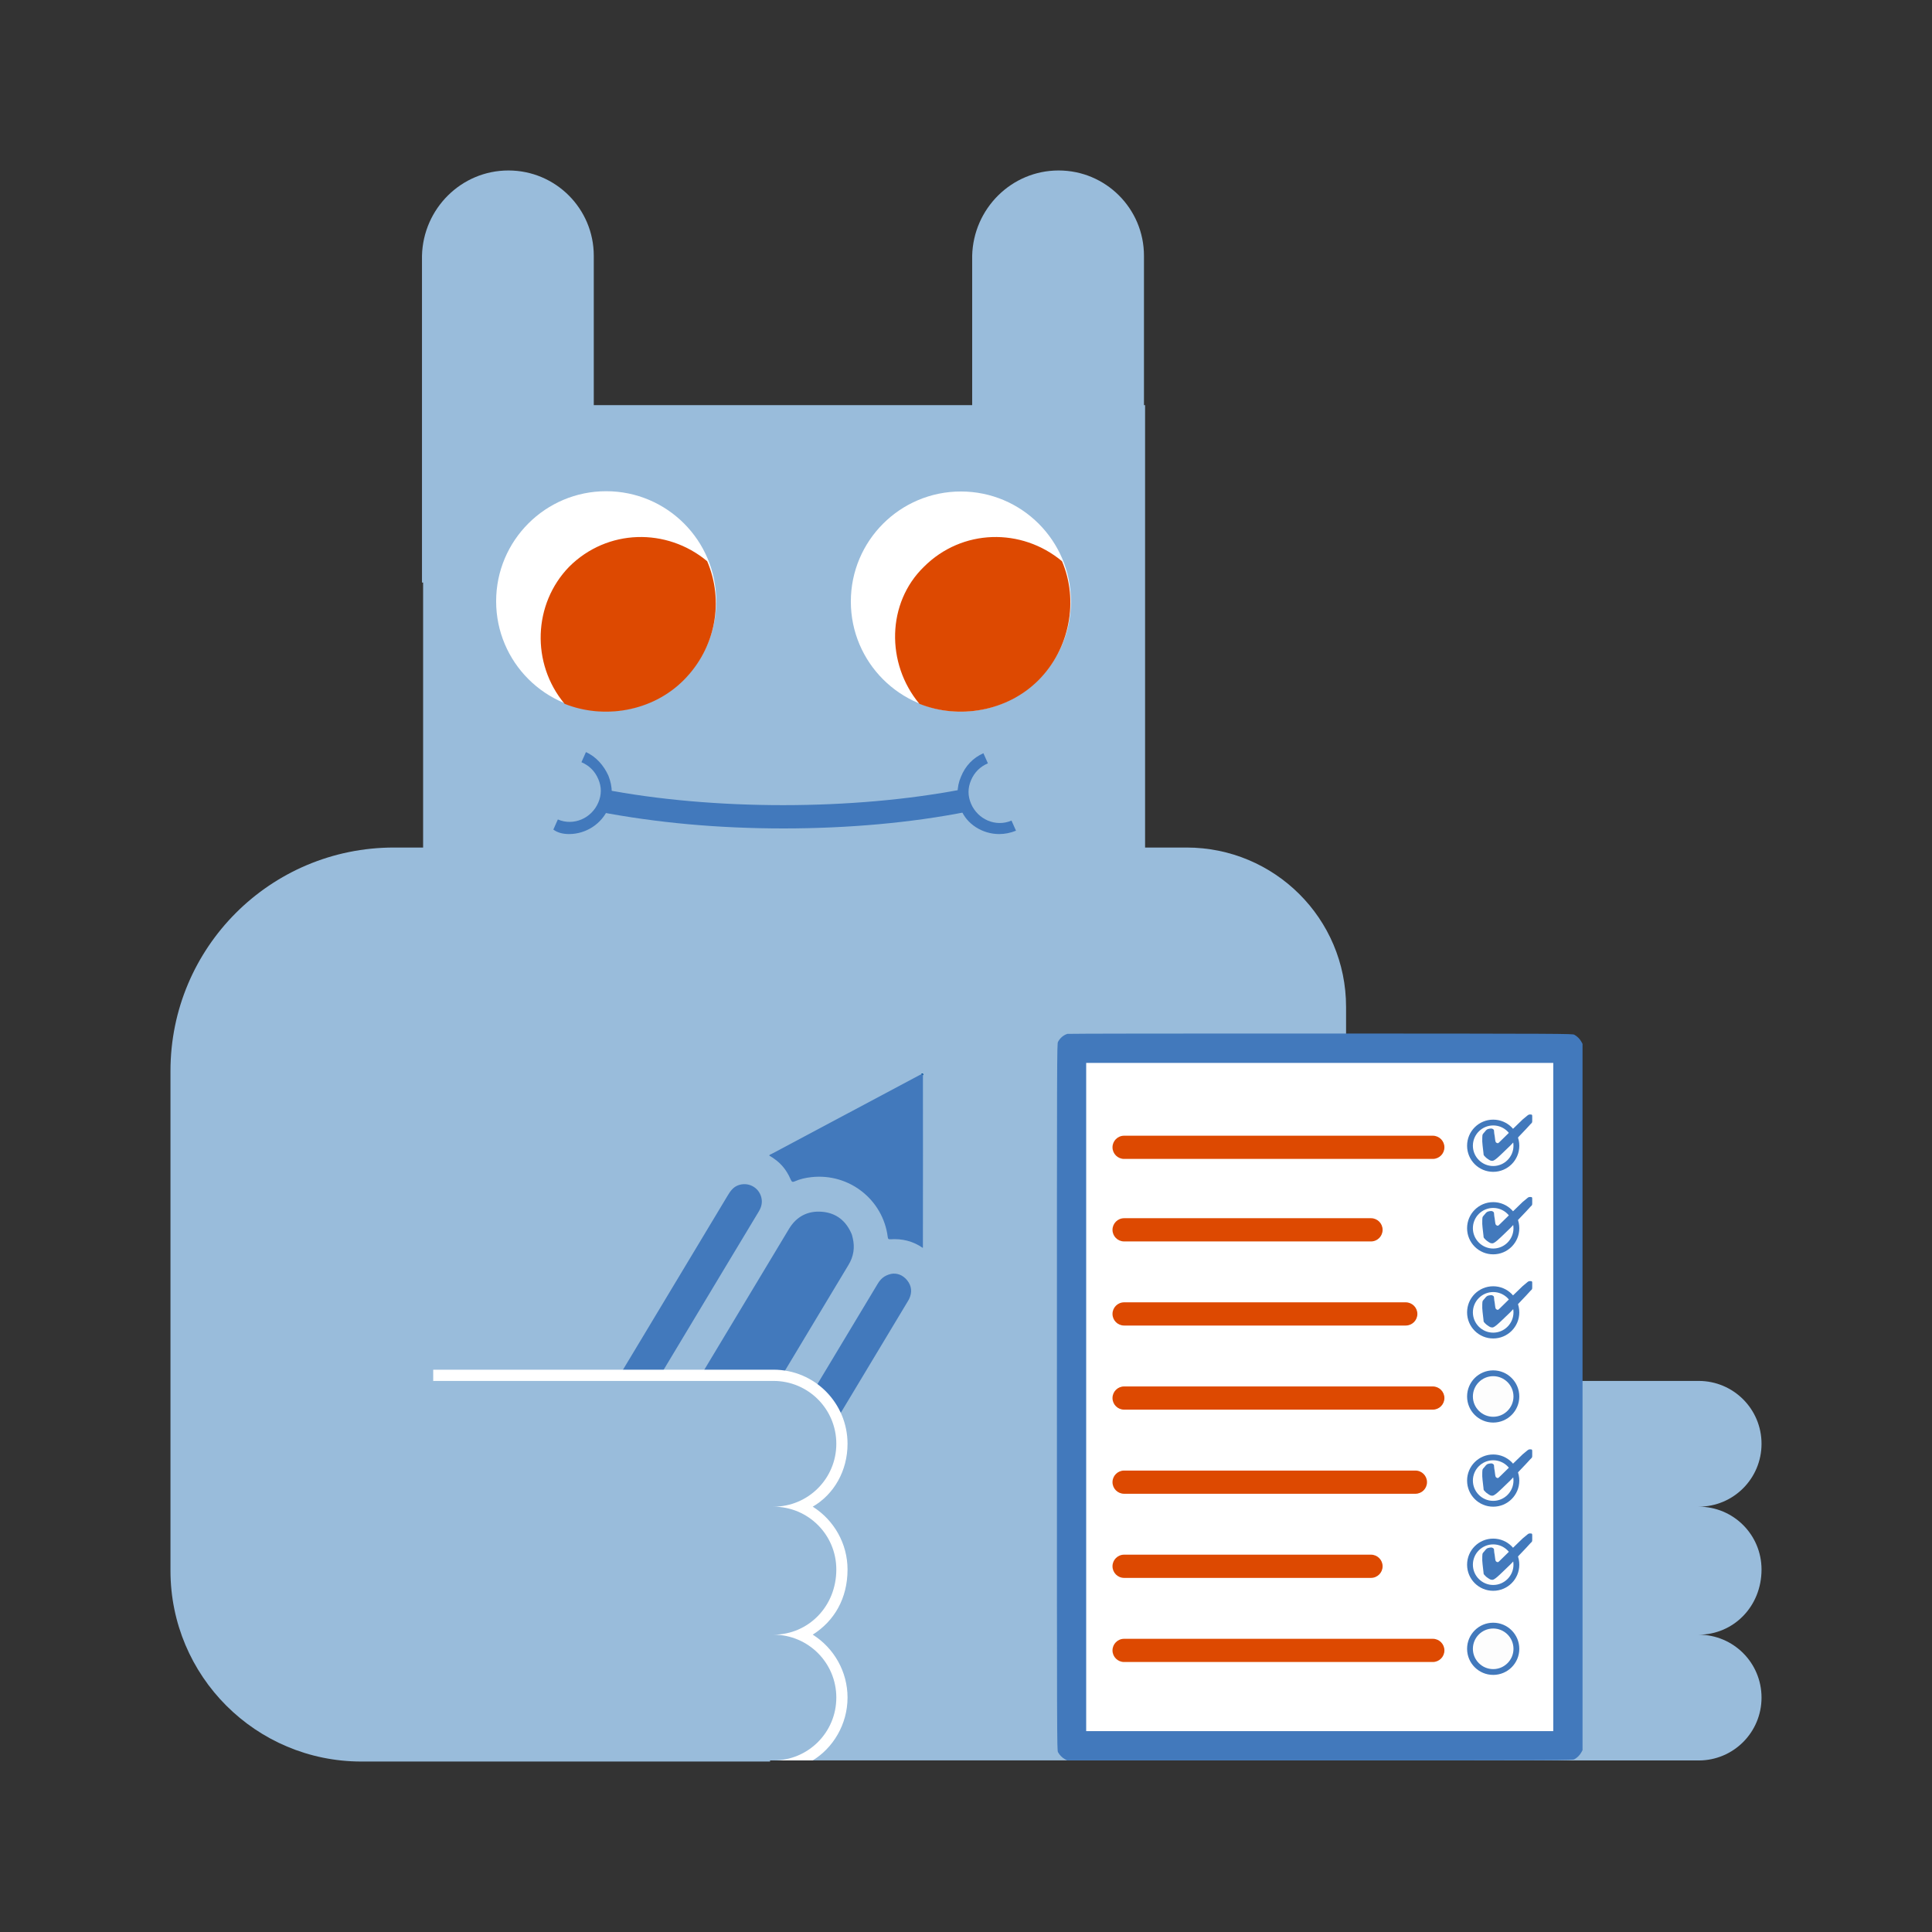 <?xml version="1.0" encoding="utf-8"?>
<!-- Generator: Adobe Illustrator 16.0.4, SVG Export Plug-In . SVG Version: 6.00 Build 0)  -->
<!DOCTYPE svg PUBLIC "-//W3C//DTD SVG 1.1//EN" "http://www.w3.org/Graphics/SVG/1.1/DTD/svg11.dtd">
<svg version="1.1" id="Ebene_1" xmlns="http://www.w3.org/2000/svg" xmlns:xlink="http://www.w3.org/1999/xlink" x="0px" y="0px"
	 width="170px" height="170px" viewBox="0 0 170 170" enable-background="new 0 0 170 170" xml:space="preserve">
<rect x="0" y="0" width="170" height="170" fill="#333333" stroke="none"/>
<g>
	<path fill="#99BCDB" d="M34.661,74.576H67.76V155H31.796C22.509,155,15,147.491,15,138.204V94.238
		C15,83.37,23.793,74.576,34.661,74.576z"/>
</g>
<g>
	<path fill="#99BCDB" d="M155,138.104c0-3.062-2.471-5.529-5.533-5.529c3.062,0,5.533-2.473,5.533-5.533s-2.471-5.532-5.533-5.532
		h-31.615v33.396h31.615c3.062,0,5.533-2.472,5.533-5.533s-2.471-5.533-5.533-5.533C152.529,143.835,155,141.365,155,138.104z"/>
</g>
<path fill="#99BCDB" d="M45.826,74.576V154.9h72.617V88.605c0-7.808-6.322-14.029-14.029-14.029H45.727H45.826z"/>
<g>
	<g>
		<path fill="#99BCDB" d="M85.543,22.509V51.26h15.117V22.509c0-4.149-3.359-7.509-7.51-7.509l0,0
			C89.002,15,85.643,18.359,85.543,22.509z"/>
		<path fill="#99BCDB" d="M37.131,22.509V51.26h15.117V22.509c0-4.149-3.359-7.509-7.509-7.509l0,0
			C40.59,15,37.23,18.359,37.131,22.509z"/>
	</g>
	<rect x="37.23" y="35.649" fill="#99BCDB" width="63.528" height="65.998"/>
	<g>
		<g>
			<path fill="#4279BC" d="M52.643,71.415l0.396-1.977c9.683,1.878,22.032,1.878,31.715,0l0.396,1.977
				c-4.94,0.987-10.572,1.481-16.203,1.481C63.215,72.896,57.78,72.402,52.643,71.415z"/>
		</g>
		<g>
			<path fill="#4279BC" d="M48.69,72.995l0.396-0.889c1.383,0.593,2.964-0.099,3.557-1.482c0.297-0.691,0.297-1.383,0-2.074
				c-0.296-0.691-0.79-1.186-1.481-1.482l0.395-0.889c0.89,0.395,1.581,1.186,1.977,2.074c0.396,0.988,0.396,1.977,0,2.865
				c-0.593,1.384-1.977,2.272-3.458,2.272C49.58,73.391,49.086,73.292,48.69,72.995z"/>
		</g>
		<g>
			<path fill="#4279BC" d="M84.555,71.217c-0.395-0.889-0.395-1.976,0-2.865c0.396-0.987,1.087-1.679,1.976-2.074l0.396,0.889
				c-0.692,0.297-1.186,0.791-1.482,1.482c-0.296,0.691-0.296,1.383,0,2.075c0.593,1.383,2.174,2.074,3.558,1.481l0.396,0.89
				c-0.494,0.197-0.986,0.296-1.48,0.296C86.434,73.391,85.049,72.502,84.555,71.217z"/>
		</g>
	</g>
	<g>
		<g>
			<g>
				<ellipse fill="#FFFFFF" cx="84.55" cy="52.93" rx="9.683" ry="9.683"/>
			</g>
			<path fill="#DD4901" d="M81.295,49.876c3.359-3.359,8.596-3.458,12.152-0.494c1.482,3.459,0.691,7.707-2.074,10.474
				c-2.768,2.766-7.016,3.458-10.474,2.074C77.936,58.373,78.034,53.038,81.295,49.876z"/>
		</g>
		<g>
			<g>
				<ellipse fill="#FFFFFF" cx="53.339" cy="52.906" rx="9.683" ry="9.683"/>
			</g>
			<path fill="#DD4901" d="M50.074,49.876c3.359-3.359,8.596-3.458,12.152-0.494c1.482,3.459,0.79,7.608-2.075,10.474
				c-2.767,2.766-7.015,3.458-10.473,2.074C46.715,58.373,46.912,53.137,50.074,49.876z"/>
		</g>
	</g>
</g>
<g>
	<g>
		<path fill="#005094" d="M55.372,151.387c0.176-0.126,0.37-0.174,0.583-0.146C55.761,151.291,55.566,151.339,55.372,151.387z"/>
		<path fill="#005094" d="M43.008,143.751c0.096,0.079,0.127,0.175,0.074,0.291C43.057,143.945,43.033,143.848,43.008,143.751z"/>
		<path fill="#005094" d="M42.913,143.363c0.101,0.076,0.119,0.175,0.072,0.291C42.96,143.557,42.937,143.461,42.913,143.363z"/>
		<path fill="#005094" d="M81.075,94.523c0.003-0.018,0.001-0.029-0.005-0.045c0.114-0.057,0.175-0.021,0.182,0.107
			c-0.014,0.006-0.027,0.014-0.041,0.018C81.151,94.6,81.106,94.572,81.075,94.523z"/>
		<path fill="#4279BC" d="M81.075,94.523c0.071-0.019,0.115,0.012,0.135,0.08c0,2.436,0.003,4.869,0.004,7.304
			c-0.001,2.6-0.005,5.2-0.006,7.802c0,0.029,0.022,0.064-0.023,0.088c-0.856-0.594-1.814-0.822-2.847-0.75
			c-0.176,0.012-0.204-0.053-0.223-0.197c-0.411-3.295-3.403-5.64-6.721-5.27c-0.507,0.056-1.002,0.163-1.47,0.373
			c-0.165,0.074-0.252,0.055-0.331-0.127c-0.426-0.99-0.979-1.605-1.906-2.145c0.033-0.093,0.126-0.101,0.19-0.136
			c4.333-2.312,8.665-4.612,12.997-6.923C80.941,94.592,81.009,94.559,81.075,94.523z"/>
	</g>
	<path fill="#4279BC" d="M66.991,105.367c0.11,0.445,0.008,0.85-0.227,1.238c-0.965,1.598-1.925,3.194-2.886,4.795
		c-4.755,7.912-9.511,15.824-14.26,23.738c-0.12,0.197-0.193,0.236-0.403,0.104c-0.709-0.449-1.435-0.877-2.163-1.302
		c-0.174-0.103-0.207-0.161-0.095-0.35c3.161-5.244,6.314-10.492,9.47-15.742c2.536-4.219,5.073-8.438,7.608-12.658
		c0.218-0.359,0.447-0.694,0.857-0.871C65.774,103.952,66.763,104.438,66.991,105.367z"/>
	<path fill="#4279BC" d="M75.032,108.93c0.202,0.84,0.079,1.629-0.37,2.37c-1.106,1.834-2.208,3.671-3.31,5.507
		c-4.618,7.688-9.237,15.37-13.849,23.062c-0.126,0.211-0.202,0.235-0.42,0.104c-1.593-0.973-3.195-1.931-4.799-2.885
		c-0.156-0.092-0.183-0.145-0.083-0.312c5.743-9.545,11.479-19.096,17.222-28.642c0.649-1.079,1.633-1.606,2.889-1.51
		c1.267,0.101,2.136,0.797,2.626,1.967c0.014,0.029,0.024,0.062,0.033,0.095C74.992,108.766,75.012,108.848,75.032,108.93z"/>
	<path fill="#4279BC" d="M78.403,112.093c0.5-0.095,1.031,0.075,1.429,0.575c0.394,0.496,0.434,1.047,0.17,1.619
		c-0.042,0.09-0.098,0.173-0.148,0.26c-5.691,9.467-11.382,18.936-17.073,28.402c-0.192,0.32-0.192,0.32-0.514,0.127
		c-0.701-0.419-1.397-0.848-2.104-1.256c-0.173-0.104-0.177-0.172-0.079-0.334c2.562-4.254,5.118-8.508,7.677-12.768
		c3.159-5.255,6.32-10.509,9.475-15.765C77.485,112.545,77.797,112.236,78.403,112.093z"/>
</g>
<g>
	<path fill="#FFFFFF" d="M74.576,138.104c0-2.271-1.186-4.347-3.062-5.529c1.877-1.09,3.062-3.162,3.062-5.533
		c0-3.559-2.865-6.521-6.521-6.521H38.119v0.987L68.056,154.9h3.458c1.778-1.086,3.062-3.161,3.062-5.532
		c0-2.272-1.186-4.349-3.062-5.533C73.391,142.648,74.576,140.674,74.576,138.104z"/>
	<path fill="#99BCDB" d="M73.589,138.104c0-3.062-2.471-5.529-5.533-5.529c3.062,0,5.533-2.473,5.533-5.533
		s-2.471-5.532-5.533-5.532H38.119l6.916,33.396h23.021c3.062,0,5.533-2.472,5.533-5.533s-2.471-5.533-5.533-5.533
		C71.118,143.835,73.589,141.365,73.589,138.104z"/>
</g>
<rect x="94.309" y="92.628" fill="#FFFFFF" width="43.084" height="60.694"/>
<g transform="translate(0,1280) scale(0.1,-0.1)">
	<path fill="#4279BC" d="M939.248,11890.282c-3.457-1.045-6.504-3.643-8.301-7.051c-0.898-1.699-0.947-10.4-0.947-312.5
		s0.049-310.801,0.947-312.5c1.299-2.451,3.701-4.902,6.055-6.152l1.992-1.094h222.256c215.801,0,222.295,0.049,223.994,0.947
		c2.451,1.299,4.902,3.701,6.152,6.055l1.104,1.992v310.752v310.752l-1.104,2.002c-1.25,2.354-3.701,4.746-6.152,6.045
		c-1.699,0.898-8.242,0.957-223.242,1.055C1040.205,11890.634,939.951,11890.487,939.248,11890.282z M1366.748,11570.731v-293.994
		H1161.25H955.752v293.994v294.004h205.498h205.498V11570.731z"/>
</g>
<path fill="#DD4901" d="M127.096,100.954c0,0.563-0.457,1.021-1.021,1.021H98.912c-0.564,0-1.021-0.458-1.021-1.021l0,0
	c0-0.562,0.457-1.021,1.021-1.021h27.162C126.639,99.935,127.096,100.392,127.096,100.954L127.096,100.954z"/>
<g>
	<circle fill="#FDFDFD" cx="131.389" cy="100.815" r="2.042"/>
	<path fill="#4279BC" d="M131.389,99.029c0.983,0,1.785,0.802,1.785,1.787c0,0.983-0.802,1.785-1.785,1.785
		c-0.984,0-1.787-0.802-1.787-1.785C129.602,99.83,130.402,99.029,131.389,99.029 M131.389,98.519c-1.27,0-2.297,1.025-2.297,2.298
		c0,1.269,1.027,2.295,2.297,2.295c1.271,0,2.297-1.026,2.297-2.295C133.686,99.547,132.658,98.519,131.389,98.519L131.389,98.519z"
		/>
</g>
<g>
	<path fill="#4279BC" d="M131.559,100.272c0.012,0.073,0.023,0.19,0.075,0.25c0.025,0.031,0.107,0.072,0.153,0.072
		s0.09-0.043,0.121-0.072l0.096-0.092l1.16-1.135l0.816-0.79l0.438-0.363c0.074-0.057,0.119-0.077,0.223-0.077
		c0.182,0,0.182,0.032,0.182,0.196v0.372c0,0.164-0.028,0.164-0.155,0.289l-0.396,0.432l-1.381,1.45l-0.738,0.71
		c-0.142,0.133-0.635,0.631-0.827,0.631l-0.13-0.012c-0.081-0.006-0.312-0.171-0.385-0.225c-0.074-0.066-0.166-0.15-0.226-0.227
		c-0.046-0.05-0.051-0.146-0.051-0.21l-0.079-0.687c-0.027-0.243-0.04-0.436-0.027-0.682c0.023-0.305-0.013-0.244,0.188-0.476
		c0.074-0.093,0.181-0.239,0.3-0.274c0.08-0.027,0.211-0.052,0.291-0.052c0.067,0,0.119,0.021,0.176,0.058
		c0.072,0.063,0.079,0.09,0.079,0.181c0,0.114,0.036,0.307,0.057,0.422L131.559,100.272z"/>
</g>
<path fill="#DD4901" d="M121.658,108.215c0,0.562-0.457,1.021-1.021,1.021H98.912c-0.564,0-1.021-0.457-1.021-1.021l0,0
	c0-0.562,0.457-1.022,1.021-1.022h21.727C121.201,107.194,121.658,107.651,121.658,108.215L121.658,108.215z"/>
<g>
	<circle fill="#FDFDFD" cx="131.389" cy="108.076" r="2.042"/>
	<path fill="#4279BC" d="M131.389,106.288c0.983,0,1.785,0.802,1.785,1.787c0,0.983-0.802,1.786-1.785,1.786
		c-0.984,0-1.787-0.803-1.787-1.786C129.602,107.09,130.402,106.288,131.389,106.288 M131.389,105.778
		c-1.27,0-2.297,1.026-2.297,2.297c0,1.269,1.027,2.296,2.297,2.296c1.271,0,2.297-1.027,2.297-2.296
		S132.658,105.778,131.389,105.778L131.389,105.778z"/>
</g>
<g>
	<path fill="#4279BC" d="M131.559,107.53c0.012,0.074,0.023,0.192,0.075,0.25c0.025,0.032,0.107,0.075,0.153,0.075
		s0.09-0.045,0.121-0.075l0.096-0.091l1.16-1.135l0.816-0.791l0.438-0.362c0.074-0.058,0.119-0.076,0.223-0.076
		c0.182,0,0.182,0.031,0.182,0.198v0.369c0,0.164-0.028,0.164-0.155,0.289l-0.396,0.432l-1.381,1.45l-0.738,0.713
		c-0.142,0.129-0.635,0.628-0.827,0.628l-0.13-0.012c-0.081-0.006-0.312-0.17-0.385-0.226c-0.074-0.063-0.166-0.149-0.226-0.226
		c-0.046-0.051-0.051-0.147-0.051-0.21l-0.079-0.688c-0.027-0.241-0.04-0.435-0.027-0.681c0.023-0.305-0.013-0.242,0.188-0.477
		c0.074-0.088,0.181-0.236,0.3-0.273c0.08-0.027,0.211-0.053,0.291-0.053c0.067,0,0.119,0.021,0.176,0.06
		c0.072,0.062,0.079,0.089,0.079,0.179c0,0.114,0.036,0.308,0.057,0.424L131.559,107.53z"/>
</g>
<path fill="#DD4901" d="M124.717,115.615c0,0.563-0.457,1.021-1.021,1.021H98.912c-0.564,0-1.021-0.457-1.021-1.021l0,0
	c0-0.562,0.457-1.021,1.021-1.021h24.783C124.26,114.597,124.717,115.054,124.717,115.615L124.717,115.615z"/>
<g>
	<circle fill="#FDFDFD" cx="131.389" cy="115.477" r="2.042"/>
	<path fill="#4279BC" d="M131.389,113.69c0.983,0,1.785,0.803,1.785,1.786c0,0.984-0.802,1.787-1.785,1.787
		c-0.984,0-1.787-0.803-1.787-1.787C129.602,114.492,130.402,113.69,131.389,113.69 M131.389,113.181
		c-1.27,0-2.297,1.025-2.297,2.297c0,1.269,1.027,2.296,2.297,2.296c1.271,0,2.297-1.027,2.297-2.296
		C133.686,114.206,132.658,113.181,131.389,113.181L131.389,113.181z"/>
</g>
<g>
	<path fill="#4279BC" d="M131.559,114.931c0.012,0.074,0.023,0.192,0.075,0.25c0.025,0.035,0.107,0.076,0.153,0.076
		s0.09-0.046,0.121-0.076l0.096-0.088l1.16-1.138l0.816-0.788l0.438-0.365c0.074-0.057,0.119-0.076,0.223-0.076
		c0.182,0,0.182,0.031,0.182,0.199v0.369c0,0.164-0.028,0.164-0.155,0.288l-0.396,0.433l-1.381,1.453l-0.738,0.709
		c-0.142,0.129-0.635,0.629-0.827,0.629l-0.13-0.013c-0.081-0.006-0.312-0.17-0.385-0.225c-0.074-0.063-0.166-0.149-0.226-0.224
		c-0.046-0.052-0.051-0.147-0.051-0.213l-0.079-0.686c-0.027-0.243-0.04-0.436-0.027-0.682c0.023-0.306-0.013-0.242,0.188-0.475
		c0.074-0.091,0.181-0.238,0.3-0.275c0.08-0.027,0.211-0.049,0.291-0.049c0.067,0,0.119,0.018,0.176,0.056
		c0.072,0.062,0.079,0.091,0.079,0.179c0,0.117,0.036,0.307,0.057,0.424L131.559,114.931z"/>
</g>
<path fill="#DD4901" d="M127.096,123.016c0,0.563-0.457,1.021-1.021,1.021H98.912c-0.564,0-1.021-0.458-1.021-1.021l0,0
	c0-0.562,0.457-1.02,1.021-1.02h27.162C126.639,121.997,127.096,122.454,127.096,123.016L127.096,123.016z"/>
<g>
	<circle fill="#FDFDFD" cx="131.389" cy="122.877" r="2.041"/>
	<path fill="#4279BC" d="M131.389,121.092c0.983,0,1.785,0.803,1.785,1.786c0,0.984-0.802,1.786-1.785,1.786
		c-0.984,0-1.787-0.802-1.787-1.786C129.602,121.895,130.402,121.092,131.389,121.092 M131.389,120.581
		c-1.27,0-2.297,1.028-2.297,2.297c0,1.27,1.027,2.296,2.297,2.296c1.271,0,2.297-1.026,2.297-2.296
		C133.686,121.609,132.658,120.581,131.389,120.581L131.389,120.581z"/>
</g>
<path fill="#DD4901" d="M125.564,130.418c0,0.564-0.453,1.021-1.021,1.021H98.912c-0.564,0-1.021-0.457-1.021-1.021l0,0
	c0-0.562,0.457-1.02,1.021-1.02h25.633C125.111,129.398,125.564,129.856,125.564,130.418L125.564,130.418z"/>
<g>
	<circle fill="#FDFDFD" cx="131.389" cy="130.279" r="2.041"/>
	<path fill="#4279BC" d="M131.389,128.491c0.983,0,1.785,0.802,1.785,1.788c0,0.981-0.802,1.784-1.785,1.784
		c-0.984,0-1.787-0.803-1.787-1.784C129.602,129.293,130.402,128.491,131.389,128.491 M131.389,127.982
		c-1.27,0-2.297,1.028-2.297,2.297c0,1.271,1.027,2.297,2.297,2.297c1.271,0,2.297-1.026,2.297-2.297
		C133.686,129.011,132.658,127.982,131.389,127.982L131.389,127.982z"/>
</g>
<g>
	<path fill="#4279BC" d="M131.559,129.735c0.012,0.074,0.023,0.191,0.075,0.249c0.025,0.034,0.107,0.075,0.153,0.075
		s0.09-0.045,0.121-0.075l0.096-0.089l1.16-1.135l0.816-0.791l0.438-0.362c0.074-0.056,0.119-0.077,0.223-0.077
		c0.182,0,0.182,0.033,0.182,0.199v0.367c0,0.166-0.028,0.166-0.155,0.291l-0.396,0.431l-1.381,1.452l-0.738,0.712
		c-0.142,0.129-0.635,0.628-0.827,0.628l-0.13-0.012c-0.081-0.008-0.312-0.172-0.385-0.227c-0.074-0.062-0.166-0.148-0.226-0.223
		c-0.046-0.051-0.051-0.147-0.051-0.213l-0.079-0.685c-0.027-0.243-0.04-0.438-0.027-0.683c0.023-0.307-0.013-0.241,0.188-0.475
		c0.074-0.092,0.181-0.238,0.3-0.275c0.08-0.027,0.211-0.051,0.291-0.051c0.067,0,0.119,0.019,0.176,0.059
		c0.072,0.061,0.079,0.089,0.079,0.18c0,0.114,0.036,0.308,0.057,0.422L131.559,129.735z"/>
</g>
<path fill="#DD4901" d="M121.658,137.819c0,0.563-0.457,1.022-1.021,1.022H98.912c-0.564,0-1.021-0.459-1.021-1.022l0,0
	c0-0.562,0.457-1.021,1.021-1.021h21.727C121.201,136.801,121.658,137.258,121.658,137.819L121.658,137.819z"/>
<g>
	<circle fill="#FDFDFD" cx="131.389" cy="137.681" r="2.042"/>
	<path fill="#4279BC" d="M131.389,135.893c0.983,0,1.785,0.803,1.785,1.787c0,0.982-0.802,1.785-1.785,1.785
		c-0.984,0-1.787-0.803-1.787-1.785C129.602,136.695,130.402,135.893,131.389,135.893 M131.389,135.385
		c-1.27,0-2.297,1.024-2.297,2.297c0,1.269,1.027,2.295,2.297,2.295c1.271,0,2.297-1.026,2.297-2.295
		C133.686,136.412,132.658,135.385,131.389,135.385L131.389,135.385z"/>
</g>
<g>
	<path fill="#4279BC" d="M131.559,137.135c0.012,0.074,0.023,0.192,0.075,0.252c0.025,0.03,0.107,0.072,0.153,0.072
		s0.09-0.044,0.121-0.072l0.096-0.092l1.16-1.135l0.816-0.79l0.438-0.362c0.074-0.058,0.119-0.078,0.223-0.078
		c0.182,0,0.182,0.033,0.182,0.196v0.372c0,0.164-0.028,0.164-0.155,0.287l-0.396,0.434l-1.381,1.45l-0.738,0.71
		c-0.142,0.133-0.635,0.631-0.827,0.631l-0.13-0.012c-0.081-0.006-0.312-0.171-0.385-0.225c-0.074-0.066-0.166-0.15-0.226-0.227
		c-0.046-0.05-0.051-0.146-0.051-0.209l-0.079-0.688c-0.027-0.243-0.04-0.438-0.027-0.682c0.023-0.307-0.013-0.244,0.188-0.476
		c0.074-0.092,0.181-0.239,0.3-0.274c0.08-0.026,0.211-0.052,0.291-0.052c0.067,0,0.119,0.021,0.176,0.058
		c0.072,0.063,0.079,0.09,0.079,0.181c0,0.114,0.036,0.308,0.057,0.422L131.559,137.135z"/>
</g>
<path fill="#DD4901" d="M127.096,145.222c0,0.564-0.457,1.021-1.021,1.021H98.912c-0.564,0-1.021-0.457-1.021-1.021l0,0
	c0-0.562,0.457-1.021,1.021-1.021h27.162C126.639,144.201,127.096,144.658,127.096,145.222L127.096,145.222z"/>
<g>
	<circle fill="#FDFDFD" cx="131.389" cy="145.082" r="2.042"/>
	<path fill="#4279BC" d="M131.389,143.295c0.983,0,1.785,0.802,1.785,1.787c0,0.984-0.802,1.786-1.785,1.786
		c-0.984,0-1.787-0.802-1.787-1.786C129.602,144.097,130.402,143.295,131.389,143.295 M131.389,142.785
		c-1.27,0-2.297,1.026-2.297,2.297c0,1.269,1.027,2.295,2.297,2.295c1.271,0,2.297-1.026,2.297-2.295
		C133.686,143.815,132.658,142.785,131.389,142.785L131.389,142.785z"/>
</g>
</svg>
